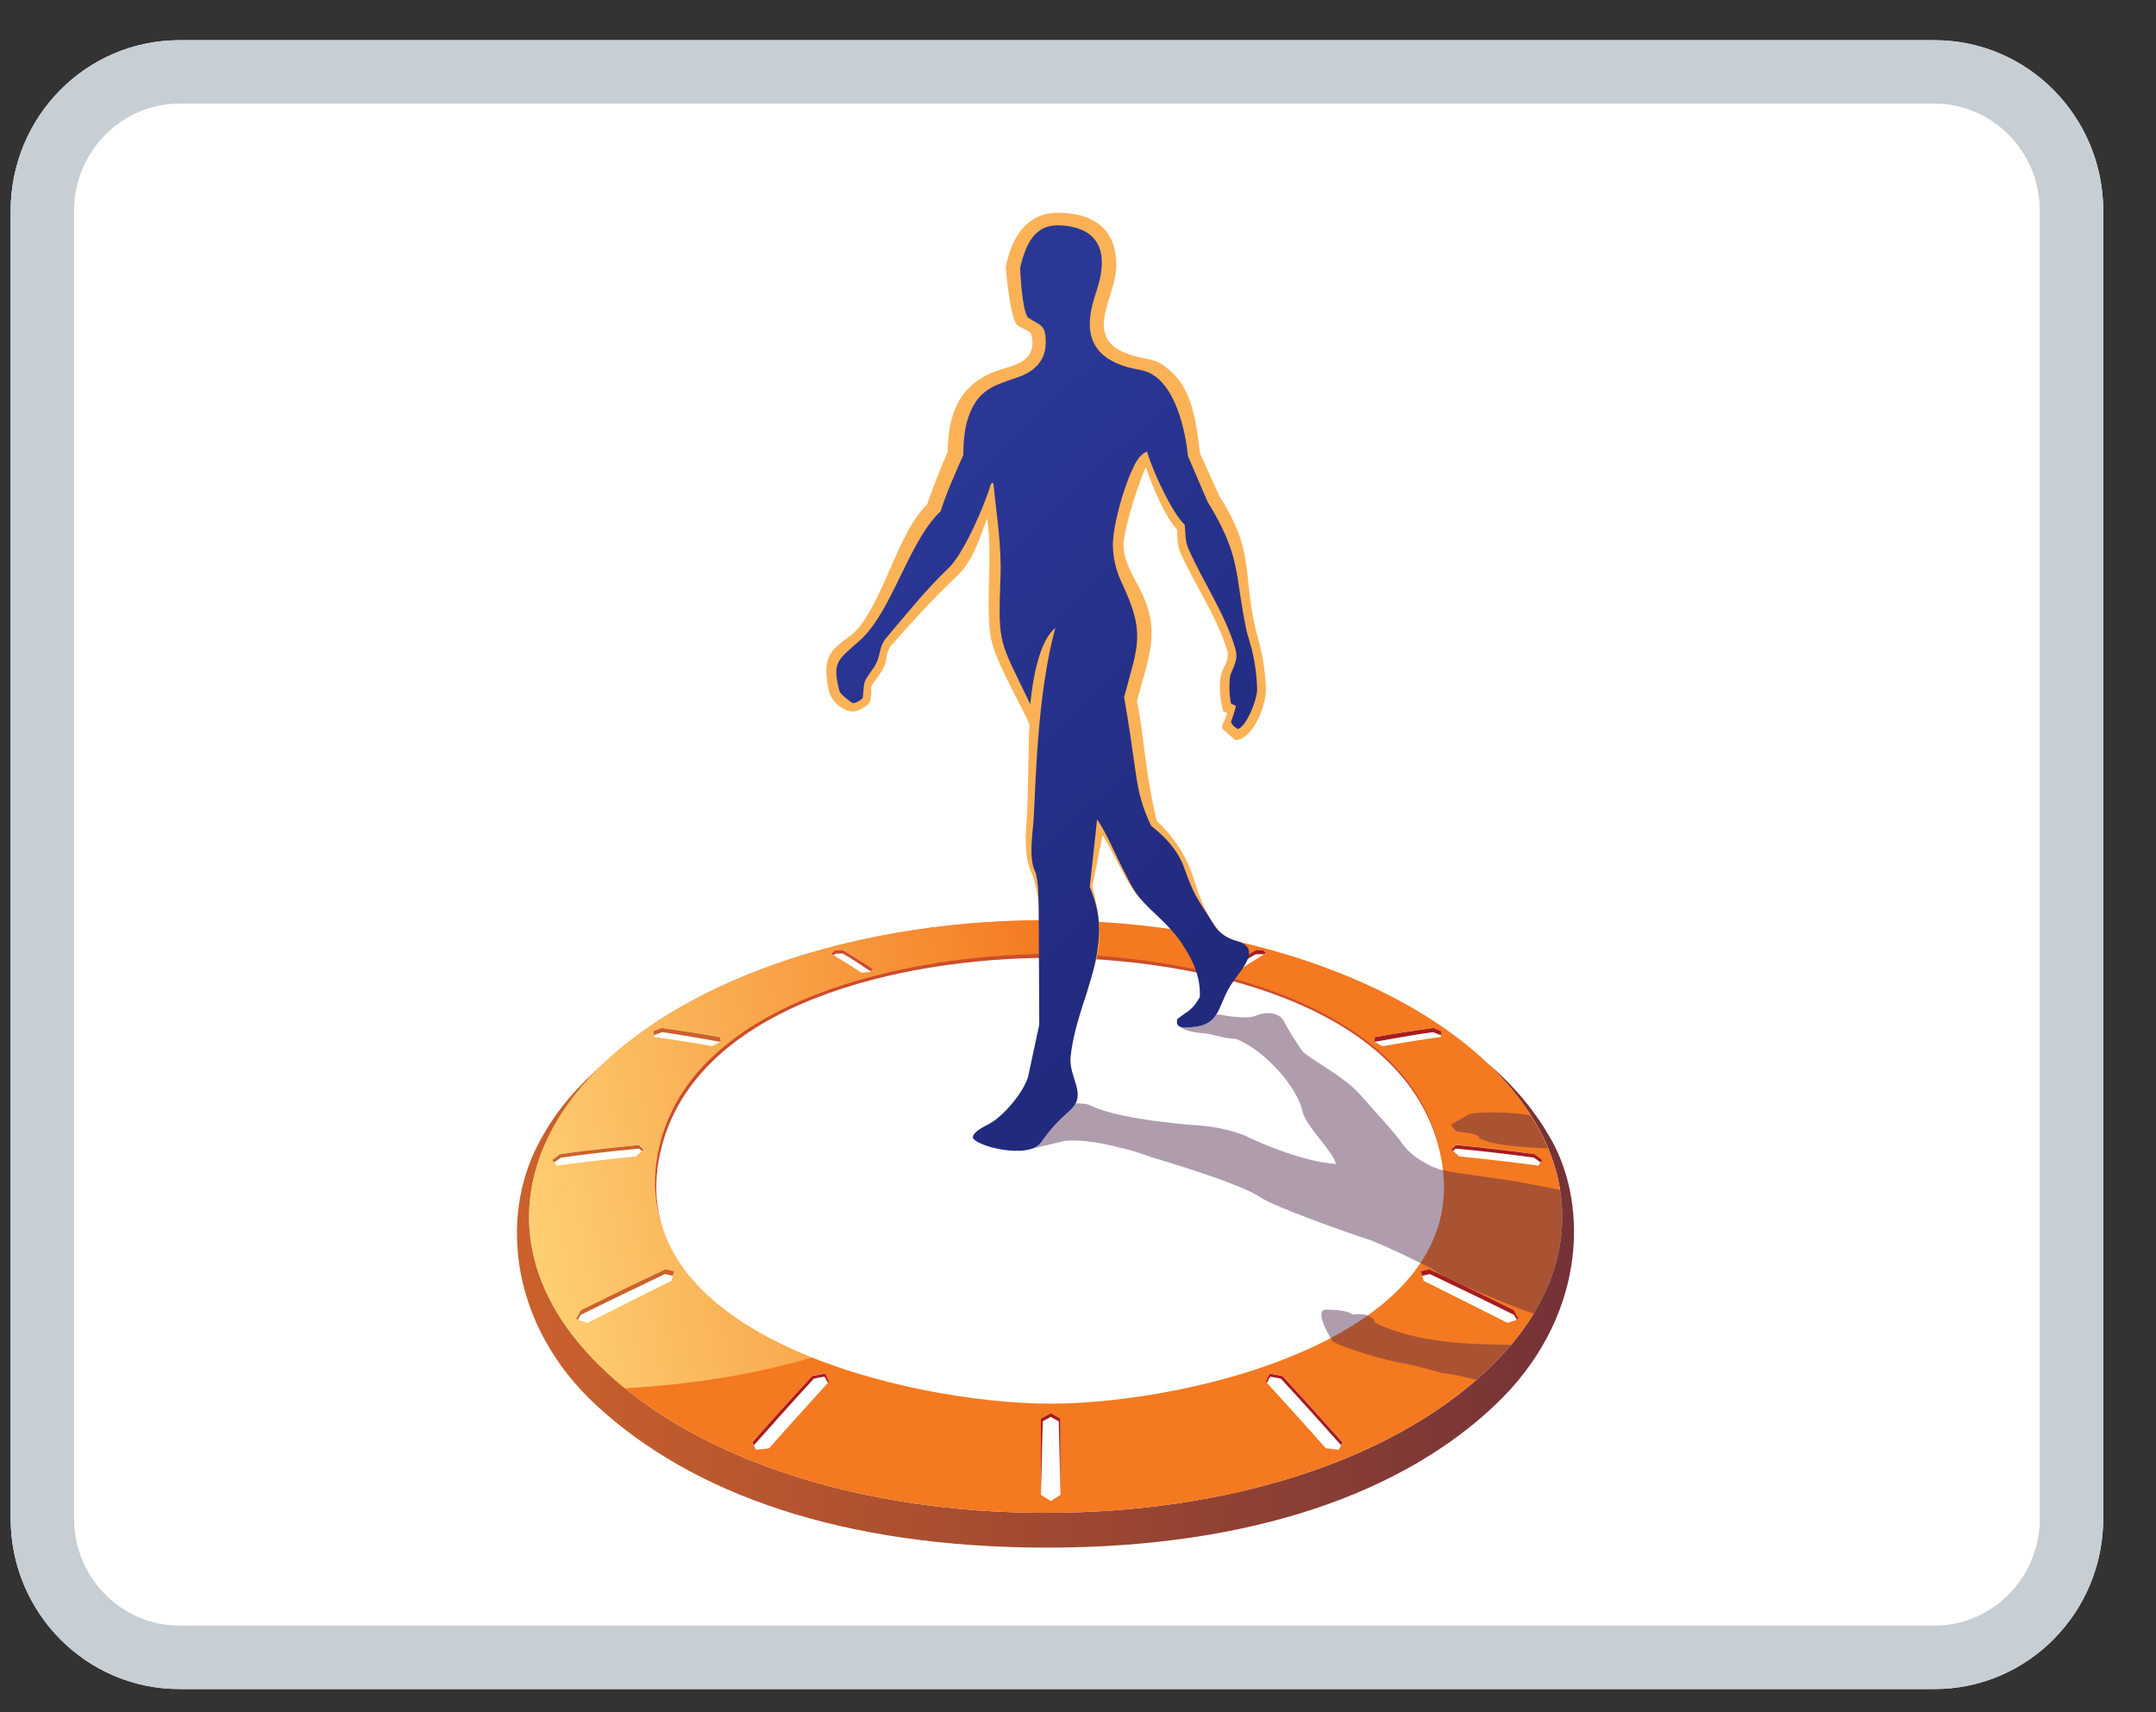 <svg width="34" height="27" viewBox="0 0 34 27" fill="none" xmlns="http://www.w3.org/2000/svg">
<rect x="0" y="0" width="34" height="27" fill="#333333" stroke="none"/>
<path d="M30.507 0.634H2.829C1.359 0.634 0.168 1.84 0.168 3.327V23.942C0.168 25.429 1.359 26.634 2.829 26.634H30.507C31.976 26.634 33.168 25.429 33.168 23.942V3.327C33.168 1.84 31.976 0.634 30.507 0.634Z" fill="white"/>
<path fill-rule="evenodd" clip-rule="evenodd" d="M30.507 1.634H2.829C1.923 1.634 1.168 2.381 1.168 3.327V23.942C1.168 24.887 1.923 25.634 2.829 25.634H30.507C31.413 25.634 32.168 24.887 32.168 23.942V3.327C32.168 2.381 31.413 1.634 30.507 1.634ZM2.829 0.634H30.507C31.976 0.634 33.168 1.84 33.168 3.327V23.942C33.168 25.429 31.976 26.634 30.507 26.634H2.829C1.359 26.634 0.168 25.429 0.168 23.942V3.327C0.168 1.84 1.359 0.634 2.829 0.634Z" fill="#C7CED4"/>
<path d="M23.447 16.757C23.797 17.09 24.084 17.451 24.29 17.842C24.939 19.082 24.698 20.451 23.409 21.645C21.931 23.014 19.413 23.855 16.49 23.855C13.566 23.855 11.049 23.014 9.571 21.645C8.281 20.451 8.044 19.082 8.69 17.842C8.893 17.454 9.177 17.093 9.53 16.757C9.116 17.134 8.791 17.467 8.496 18.025C7.864 19.216 8.067 20.921 9.4 22.156C10.915 23.56 13.288 24.404 16.516 24.404C19.752 24.404 22.125 23.533 23.577 22.156C25.003 20.806 25.058 19.047 24.472 17.986C24.226 17.547 23.901 17.139 23.447 16.757Z" fill="url(#paint0_linear_105_1209)"/>
<path d="M21.073 15.322C19.703 14.787 18.109 14.511 16.49 14.511C14.87 14.511 13.274 14.787 11.906 15.322C10.408 15.91 9.246 16.779 8.69 17.841C8.044 19.082 8.281 20.451 9.571 21.645C11.048 23.014 13.566 23.855 16.49 23.855C19.413 23.855 21.931 23.014 23.409 21.645C24.698 20.451 24.936 19.082 24.29 17.841C23.733 16.779 22.572 15.907 21.073 15.322Z" fill="#F47920"/>
<path d="M16.762 15.918C16.493 15.396 16.548 14.924 16.603 14.511C16.565 14.511 16.527 14.511 16.49 14.511C14.87 14.511 13.274 14.787 11.906 15.322C10.408 15.91 9.246 16.779 8.69 17.841C8.044 19.082 8.281 20.451 9.571 21.645C9.663 21.73 9.756 21.811 9.855 21.891C15.296 21.59 18.141 18.587 16.762 15.918Z" fill="url(#paint1_linear_105_1209)"/>
<path d="M12.981 16.008C13.992 16.252 14.954 16.538 15.934 16.88C16.128 16.331 16.333 15.787 16.568 15.252C16.803 15.787 17.009 16.331 17.203 16.88C18.182 16.538 19.127 16.263 20.138 16.019C19.425 16.44 18.796 16.875 18.139 17.364C19.477 17.525 20.729 17.732 22.044 18.003C20.732 17.976 19.494 18.019 18.185 18.099C19.109 18.836 19.9 19.552 20.761 20.355C19.581 19.721 18.477 19.189 17.249 18.642C17.011 19.61 16.785 20.582 16.568 21.552C16.351 20.579 16.151 19.656 15.913 18.689C14.685 19.235 13.569 19.757 12.352 20.363C13.213 19.56 14.027 18.861 14.951 18.123C13.639 18.044 12.384 18.027 11.04 18.009C12.346 17.741 13.668 17.528 14.995 17.369C14.34 16.883 13.694 16.429 12.981 16.008ZM16.571 17.7V15.56C16.342 16.156 16.139 16.757 15.948 17.364C16.154 17.476 16.362 17.588 16.571 17.7ZM13.572 16.243C14.383 16.579 15.171 16.959 15.945 17.366C15.754 17.386 15.56 17.405 15.368 17.424C14.786 17.008 14.189 16.612 13.572 16.243ZM16.571 17.7C18.133 17.702 19.692 17.776 21.244 17.921C19.88 17.689 18.556 17.511 17.188 17.361C16.982 17.473 16.777 17.585 16.571 17.7ZM19.567 16.243C18.756 16.579 17.965 16.959 17.191 17.364C17.159 17.262 17.127 17.164 17.095 17.063C17.907 16.76 18.73 16.481 19.567 16.243ZM16.487 17.702C16.519 18.735 16.559 19.831 16.571 20.831C16.774 19.907 16.985 18.984 17.211 18.063C17 17.94 16.704 17.82 16.487 17.702ZM20.01 19.831C19.101 19.211 18.167 18.618 17.211 18.063C17.408 18.049 17.602 18.036 17.799 18.022C18.559 18.599 19.294 19.205 20.01 19.831ZM16.571 17.7C14.998 17.721 13.772 17.787 12.239 17.913C13.563 17.916 14.589 17.965 15.934 18.063C16.145 17.94 16.357 17.82 16.571 17.7ZM13.132 19.831C14.044 19.211 14.977 18.62 15.934 18.063C15.963 18.178 15.989 18.293 16.017 18.407C15.038 18.853 14.076 19.328 13.132 19.831Z" fill="white"/>
<path d="M16.568 15.287C16.803 15.822 17.008 16.366 17.203 16.915C18.133 16.593 19.077 16.314 20.036 16.082C20.071 16.063 20.103 16.041 20.138 16.022C19.144 16.259 18.165 16.546 17.203 16.883C17.008 16.333 16.803 15.79 16.568 15.254C16.333 15.79 16.128 16.333 15.934 16.883C14.954 16.541 13.992 16.254 12.981 16.011C13.016 16.03 13.048 16.052 13.082 16.071C14.059 16.309 14.989 16.587 15.934 16.918C16.128 16.366 16.333 15.822 16.568 15.287Z" fill="#C9252C"/>
<path d="M14.951 18.126C14.041 18.855 13.201 19.574 12.355 20.366L12.491 20.295C13.323 19.522 14.059 18.893 14.954 18.18L14.951 18.126Z" fill="#CB4D2C"/>
<path d="M16.536 17.718L16.504 17.738C16.313 17.844 16.122 17.953 15.934 18.065L15.942 18.101C16.151 17.981 16.359 17.863 16.571 17.746V17.699L16.536 17.718Z" fill="#C4161C"/>
<path d="M15.945 17.366L15.887 17.372C15.713 17.388 15.542 17.405 15.369 17.424C14.786 17.008 14.189 16.612 13.572 16.243V16.287C14.189 16.656 14.786 17.052 15.369 17.467C15.56 17.448 15.754 17.426 15.945 17.41C16.133 17.508 16.31 17.601 16.496 17.702H16.571C16.362 17.588 16.154 17.476 15.945 17.366ZM13.132 19.88C14.076 19.377 15.038 18.902 16.018 18.459V18.41C15.038 18.855 14.076 19.328 13.132 19.831V19.88Z" fill="#CB4D2C"/>
<path d="M17.211 18.06C16.988 18.97 16.771 19.913 16.571 20.828V20.863C16.774 19.94 16.985 19.022 17.211 18.101C17.863 18.481 18.811 19.066 20.013 19.882V19.828C19.1 19.21 18.168 18.617 17.211 18.06ZM18.228 18.134L18.188 18.101V18.158C19.08 18.872 19.793 19.508 20.625 20.284C20.654 20.3 20.735 20.344 20.767 20.36C19.889 19.538 19.106 18.839 18.228 18.134Z" fill="#A71C20"/>
<path d="M14.957 17.377C13.645 17.535 12.338 17.746 11.043 18.011C11.106 18.011 11.184 18.014 11.248 18.014C12.488 17.765 13.74 17.565 14.998 17.415V17.371L14.957 17.377ZM15.933 18.063C14.702 17.962 13.476 17.904 12.242 17.915V17.951C13.459 17.942 14.67 17.997 15.884 18.096L15.933 18.063Z" fill="#CB4D2C"/>
<path d="M18.139 17.363C19.477 17.525 20.729 17.732 22.044 18.003C21.978 18 21.891 18 21.824 18C20.57 17.749 19.407 17.56 18.139 17.41V17.363ZM16.571 17.7C18.133 17.702 19.692 17.776 21.245 17.921V17.959C19.715 17.814 18.179 17.741 16.64 17.735C16.629 17.73 16.614 17.721 16.603 17.713L16.571 17.7H16.635H16.571ZM17.188 17.363C17.208 17.366 17.226 17.369 17.243 17.369C17.999 16.976 18.77 16.607 19.561 16.279V16.243C18.753 16.579 17.965 16.956 17.188 17.363Z" fill="#A71C20"/>
<path d="M17.188 17.363C17.156 17.262 17.124 17.164 17.093 17.063V17.098C17.121 17.188 17.15 17.279 17.177 17.366C17.182 17.366 17.185 17.366 17.188 17.363Z" fill="#C4161C"/>
<path d="M16.725 23.571C16.679 23.604 16.615 23.637 16.572 23.669C16.525 23.637 16.461 23.604 16.415 23.571C16.415 23.169 16.415 22.771 16.415 22.369C16.461 22.339 16.528 22.309 16.572 22.282C16.618 22.311 16.679 22.342 16.722 22.369L16.725 23.571ZM9.163 20.664L9.087 20.801C9.134 20.817 9.224 20.844 9.264 20.861C9.71 20.637 10.151 20.413 10.588 20.197C10.606 20.134 10.614 20.098 10.635 20.049C10.588 20.038 10.545 20.027 10.498 20.016C10.049 20.227 9.603 20.443 9.163 20.664ZM8.835 18.2C8.795 18.23 8.754 18.26 8.714 18.292C8.737 18.32 8.76 18.352 8.78 18.38C9.195 18.325 9.612 18.276 10.029 18.235C10.067 18.2 10.116 18.156 10.151 18.123C10.128 18.098 10.102 18.077 10.078 18.052C9.664 18.093 9.25 18.142 8.835 18.2ZM10.432 16.21L10.304 16.262C10.307 16.287 10.313 16.328 10.316 16.352C10.623 16.393 10.927 16.443 11.234 16.497C11.275 16.476 11.327 16.445 11.365 16.426L11.348 16.35C11.046 16.298 10.739 16.249 10.432 16.21ZM19.802 14.986C19.84 14.986 19.88 14.986 19.918 14.986L19.964 15.03C19.805 15.126 19.646 15.227 19.492 15.328C19.452 15.328 19.411 15.328 19.37 15.328L19.324 15.279C19.481 15.181 19.64 15.079 19.802 14.986ZM16.461 14.568L16.548 14.544L16.638 14.568L16.641 14.921C16.609 14.932 16.58 14.94 16.548 14.951C16.519 14.94 16.488 14.932 16.459 14.921L16.461 14.568ZM13.106 15.038C13.121 15.025 13.155 14.997 13.17 14.984L13.289 14.981C13.451 15.077 13.61 15.175 13.767 15.279L13.72 15.328C13.68 15.328 13.622 15.339 13.581 15.336C13.425 15.232 13.265 15.134 13.106 15.038ZM12.13 22.836C12.066 22.85 11.985 22.85 11.924 22.863C11.909 22.823 11.878 22.779 11.866 22.738C12.176 22.388 12.492 22.038 12.811 21.694C12.871 21.68 12.953 21.669 13.013 21.656C13.028 21.691 13.057 21.754 13.074 21.787C12.756 22.137 12.44 22.484 12.13 22.836ZM23.876 20.664C23.902 20.708 23.925 20.754 23.951 20.801C23.905 20.817 23.815 20.844 23.775 20.861C23.328 20.637 22.888 20.413 22.451 20.197C22.433 20.134 22.424 20.098 22.404 20.049C22.451 20.038 22.494 20.027 22.54 20.016C22.986 20.227 23.433 20.443 23.876 20.664ZM24.203 18.2C24.244 18.23 24.285 18.26 24.325 18.292C24.302 18.32 24.279 18.352 24.259 18.38C23.844 18.325 23.427 18.276 23.01 18.235C22.972 18.2 22.923 18.156 22.888 18.123C22.911 18.098 22.937 18.077 22.96 18.052C23.375 18.093 23.789 18.142 24.203 18.2ZM22.604 16.21L22.732 16.262C22.729 16.287 22.723 16.328 22.72 16.352C22.413 16.393 22.109 16.443 21.801 16.497C21.761 16.476 21.709 16.445 21.671 16.426C21.677 16.402 21.683 16.377 21.688 16.35C21.993 16.298 22.297 16.249 22.604 16.21ZM20.906 22.836C20.958 22.844 21.048 22.855 21.112 22.863C21.132 22.823 21.152 22.782 21.17 22.738C20.86 22.388 20.544 22.038 20.225 21.694C20.164 21.68 20.083 21.669 20.022 21.656C20.008 21.691 19.979 21.754 19.962 21.787C20.28 22.137 20.596 22.484 20.906 22.836Z" fill="white"/>
<path d="M9.156 20.735C9.145 20.757 9.127 20.79 9.116 20.809C9.107 20.806 9.098 20.803 9.087 20.798C9.113 20.752 9.136 20.708 9.162 20.661C9.606 20.44 10.049 20.224 10.498 20.014C10.544 20.025 10.588 20.036 10.634 20.047C10.625 20.071 10.617 20.096 10.608 20.118C10.573 20.107 10.524 20.101 10.486 20.09C10.04 20.303 9.6 20.514 9.156 20.735ZM8.846 18.254C8.823 18.271 8.762 18.312 8.739 18.331C8.728 18.317 8.725 18.312 8.71 18.292C8.751 18.262 8.791 18.23 8.832 18.2C9.246 18.142 9.661 18.096 10.075 18.055C10.098 18.079 10.124 18.101 10.147 18.126C10.139 18.134 10.13 18.142 10.121 18.15C10.11 18.14 10.086 18.12 10.078 18.112C9.669 18.15 9.258 18.197 8.846 18.254ZM10.312 16.323L10.304 16.262L10.431 16.21C10.738 16.252 11.043 16.298 11.35 16.353L11.367 16.429C11.361 16.432 10.741 16.314 10.437 16.276L10.312 16.323Z" fill="#CC612C"/>
<path d="M19.918 15.046L19.923 15.052C19.938 15.044 19.949 15.036 19.964 15.027C19.949 15.014 19.932 14.997 19.918 14.984H19.802C19.639 15.079 19.48 15.178 19.323 15.281L19.358 15.32C19.503 15.224 19.651 15.134 19.802 15.046C19.839 15.046 19.88 15.046 19.918 15.046Z" fill="#A71C20"/>
<path d="M16.461 14.629L16.548 14.604L16.638 14.629V14.568C16.608 14.56 16.577 14.552 16.548 14.544L16.461 14.568V14.629Z" fill="#B7161C"/>
<path d="M13.291 15.036C13.442 15.123 13.584 15.222 13.729 15.317L13.766 15.279C13.61 15.175 13.45 15.077 13.288 14.981C13.248 14.981 13.21 14.981 13.169 14.984C13.155 14.998 13.12 15.025 13.106 15.039L13.146 15.063C13.149 15.06 13.172 15.041 13.175 15.039C13.213 15.036 13.251 15.036 13.291 15.036Z" fill="#CB4D2C"/>
<path d="M13.001 21.708C13.019 21.73 13.039 21.779 13.056 21.806L13.074 21.79C13.068 21.773 13.03 21.694 13.013 21.659C12.952 21.672 12.871 21.683 12.81 21.697C12.491 22.041 12.176 22.388 11.866 22.741C11.871 22.757 11.883 22.776 11.889 22.79C12.089 22.566 12.52 22.079 12.833 21.741C12.883 21.727 12.949 21.719 13.001 21.708ZM23.878 20.735C23.89 20.757 23.907 20.79 23.922 20.809C23.93 20.806 23.939 20.803 23.951 20.798C23.925 20.752 23.901 20.708 23.875 20.661C23.432 20.44 22.989 20.224 22.54 20.014C22.493 20.025 22.45 20.036 22.404 20.047C22.412 20.071 22.421 20.096 22.427 20.118C22.462 20.107 22.511 20.101 22.548 20.09C22.995 20.303 23.435 20.514 23.878 20.735ZM24.188 18.254C24.212 18.271 24.272 18.312 24.296 18.331C24.307 18.317 24.31 18.312 24.325 18.292C24.284 18.262 24.243 18.23 24.203 18.2C23.788 18.142 23.374 18.096 22.96 18.055C22.937 18.079 22.911 18.101 22.887 18.126C22.896 18.134 22.905 18.14 22.913 18.15C22.925 18.14 22.948 18.12 22.957 18.112C23.368 18.15 23.774 18.197 24.188 18.254ZM22.722 16.323L22.731 16.262C22.69 16.246 22.647 16.227 22.604 16.21C22.296 16.252 21.992 16.298 21.685 16.353L21.668 16.429C21.673 16.432 22.294 16.314 22.598 16.276L22.722 16.323ZM20.033 21.708C20.016 21.73 19.996 21.779 19.978 21.806C19.973 21.801 19.967 21.795 19.961 21.79C19.967 21.773 20.004 21.694 20.022 21.659C20.083 21.672 20.164 21.683 20.225 21.697C20.543 22.041 20.859 22.391 21.169 22.741C21.163 22.757 21.155 22.773 21.149 22.79C20.949 22.566 20.514 22.079 20.201 21.741C20.152 21.727 20.086 21.719 20.033 21.708ZM16.696 22.413L16.725 23.571L16.722 22.369C16.675 22.339 16.614 22.309 16.571 22.282C16.525 22.312 16.458 22.342 16.415 22.369V23.571L16.444 22.413C16.481 22.388 16.536 22.366 16.571 22.342C16.606 22.366 16.658 22.388 16.696 22.413Z" fill="#A71C20"/>
<path d="M10.399 18.071C10.953 15.738 14.386 15.044 16.542 15.044C18.698 15.044 22.128 15.738 22.684 18.071C23.374 20.978 18.776 22.06 16.545 22.06C14.314 22.06 9.71 20.978 10.399 18.071ZM10.622 18.055C11.144 15.798 14.464 15.131 16.539 15.131C18.611 15.131 21.934 15.8 22.456 18.057C23.102 20.85 18.683 21.88 16.539 21.88C14.395 21.877 9.979 20.847 10.622 18.055Z" fill="#CB4D2C"/>
<path d="M10.42 18.142C10.973 15.809 14.265 15.104 16.559 15.104C18.848 15.104 22.146 15.809 22.702 18.145C23.392 21.049 18.793 22.134 16.562 22.134C14.328 22.131 9.727 21.049 10.42 18.142ZM10.643 18.126C11.164 15.869 14.485 15.202 16.559 15.202C18.634 15.202 21.954 15.872 22.476 18.128C23.122 20.918 18.706 21.951 16.559 21.951C14.415 21.951 9.997 20.918 10.643 18.126Z" fill="white"/>
<path opacity="0.45" d="M23.89 18.626L22.884 18.481L22.751 18.451C22.583 18.418 22.259 18.246 22.12 18.041C21.977 17.836 21.642 17.484 21.453 17.265C21.195 16.962 20.61 16.683 20.526 16.557C20.439 16.432 20.3 16.213 20.259 16.126C20.222 16.038 20.129 15.967 19.978 15.976C19.828 15.984 19.813 16.033 19.683 16.041C19.552 16.049 19.37 16.022 19.37 16.022C19.292 16.006 19.237 15.997 19.182 15.997C19.1 16.123 18.979 16.2 18.677 16.2C18.657 16.2 18.64 16.197 18.625 16.194C18.657 16.257 18.935 16.295 18.982 16.293C19.028 16.29 19.292 16.361 19.352 16.369C19.474 16.391 19.451 16.35 19.645 16.456C19.967 16.631 20.448 17.115 20.543 17.533C20.596 17.765 21.016 18.142 21.068 18.355C20.506 18.317 19.755 17.965 19.755 17.965L19.663 17.921C19.663 17.921 19.329 17.762 18.817 17.741C17.849 17.659 17.481 17.536 17.385 17.506C17.185 17.443 17.214 17.41 17.052 17.402C17.02 17.399 16.991 17.399 16.965 17.399C16.945 17.437 16.916 17.473 16.881 17.503C16.701 17.664 16.577 17.787 16.426 18.006C16.386 18.066 16.316 18.101 16.235 18.123C16.42 18.082 16.782 17.992 16.782 17.992C17.124 17.948 17.643 18.093 17.643 18.093C17.834 18.128 18.153 18.246 18.153 18.246C18.153 18.246 19.532 18.645 19.871 18.877C20.094 19.03 21.239 19.435 21.543 19.533C21.847 19.631 22.589 20.011 22.589 20.011C22.78 20.164 23.887 20.62 24.191 20.716C24.582 20.077 24.719 19.424 24.608 18.762L23.89 18.626Z" fill="#4F264A"/>
<path opacity="0.45" d="M23.383 17.544C23.284 17.544 23.174 17.569 23.174 17.569L22.899 17.722C22.864 17.776 22.989 17.845 22.989 17.845C22.989 17.845 23.337 17.866 23.334 17.951C23.589 18.08 24.133 18.093 24.409 18.107C24.371 18.017 24.33 17.929 24.284 17.845C24.241 17.76 24.191 17.678 24.139 17.596C24.128 17.588 23.919 17.533 23.383 17.544ZM21.334 20.73C21.334 20.73 21.268 20.651 20.917 20.651C20.694 20.651 21.013 21.148 21.013 21.148C21.213 21.276 21.937 21.47 22.091 21.489C22.241 21.509 22.748 21.651 22.748 21.651C22.748 21.651 23.012 21.683 23.282 21.76C23.479 21.59 23.664 21.405 23.829 21.208C23.218 21.197 22.349 21.186 21.691 20.861C21.627 20.672 21.334 20.73 21.334 20.73Z" fill="#4F264A"/>
<path d="M19.48 11.67C19.48 11.67 19.277 11.495 19.274 11.487C19.26 11.427 19.332 11.345 19.35 11.241C19.329 11.232 19.306 11.224 19.289 11.216C19.239 11.038 19.199 10.722 19.289 10.55C19.332 10.467 19.384 10.355 19.355 10.26C19.187 9.719 18.857 9.246 18.622 8.732C18.559 8.593 18.57 8.492 18.561 8.35C18.379 8.161 18.17 7.67 18.069 7.364C17.857 7.866 17.718 8.446 17.718 8.579C17.718 9.145 18.327 9.421 18.115 10.361C18.075 10.544 18.002 10.795 17.93 11.052C18.057 11.708 18.057 12.183 18.243 12.946C18.504 13.189 18.721 13.5 18.837 13.896C18.909 14.142 19.127 14.716 19.408 14.803C19.581 14.858 18.819 14.989 18.602 14.732C18.393 14.486 18.034 14.29 17.866 14.03C17.73 13.823 17.521 13.38 17.388 13.17L17.226 13.976C17.449 14.836 17.316 15.027 17.119 15.727C17.035 16.03 16.386 14.618 16.386 14.506C16.386 14.2 16.365 14.085 16.29 13.814C16.154 13.566 16.168 13.213 16.189 12.943C16.22 12.495 16.215 11.648 16.235 11.424C16.073 11.047 15.652 10.364 15.612 9.978C15.548 9.38 15.655 8.773 15.566 8.175C15.455 8.473 15.339 8.853 15.093 9.082C14.725 9.426 14.383 9.806 14.053 10.181C13.934 10.336 14.039 10.41 13.853 10.659C13.671 10.902 13.769 10.793 13.729 11.025C13.723 11.058 13.708 11.088 13.685 11.11C13.587 11.186 13.482 11.254 13.343 11.197C13.071 11.069 13.053 10.877 13.033 10.634C12.998 10.167 13.363 10.145 13.572 9.861C13.981 9.306 14.186 8.375 14.621 7.954C14.647 7.872 14.751 7.571 14.945 7.126C14.951 6.574 15.096 6.082 15.699 5.855C15.945 5.763 16.27 5.738 16.281 5.418C16.284 5.38 16.275 5.282 16.249 5.246C16.151 5.17 16.081 5.17 16.032 5.115C15.934 4.998 15.852 4.238 15.864 4.189C16.003 3.552 16.331 3.336 16.745 3.355C17.235 3.377 17.623 3.601 17.602 4.222C17.585 4.722 17.037 5.361 17.857 5.604C18.17 5.697 18.228 5.631 18.498 5.888C18.799 6.172 18.872 6.681 18.924 7.151L19.231 7.823C19.793 8.716 19.59 9 19.799 9.91C19.851 10.145 19.944 10.353 19.964 10.869C19.97 11.115 19.764 11.661 19.48 11.67Z" fill="#FBB257"/>
<path d="M13.607 10.998C13.633 10.76 13.595 10.779 13.758 10.558C13.908 10.353 13.836 10.249 13.966 10.071C14.291 9.689 14.598 9.301 14.963 8.954C15.206 8.719 15.54 7.935 15.618 7.656C15.632 7.615 15.655 7.596 15.667 7.631C15.719 8.159 15.797 8.599 15.777 9.115C15.736 10.203 15.765 10.088 16.247 11.104C16.287 10.697 16.391 10.104 16.643 9.902C16.348 10.959 16.331 12.47 16.299 12.935C16.284 13.17 16.215 13.544 16.333 13.76C16.374 13.907 16.377 14.129 16.38 14.298C16.38 14.402 16.389 16.156 16.389 16.156L16.215 16.97C16.154 17.205 15.832 17.601 15.595 17.724C15.519 17.762 15.342 17.853 15.342 17.932C15.342 18.06 16.22 18.301 16.423 18.009C16.574 17.79 16.698 17.667 16.878 17.506C17.156 17.254 16.849 16.997 16.884 16.659C16.948 16.069 17.217 15.558 17.304 15C17.356 14.664 17.348 14.369 17.185 13.987L17.301 12.921C17.431 13.104 17.553 13.396 17.675 13.64C17.895 14.071 17.898 14.112 18.278 14.467C18.405 14.588 18.538 14.727 18.634 14.872C18.814 15.139 18.935 15.405 18.921 15.724C18.791 15.948 18.732 15.935 18.564 16.071C18.57 16.079 18.518 16.202 18.677 16.202C19.248 16.202 19.179 15.921 19.396 15.555C19.535 15.32 19.938 14.959 19.497 14.836C19.358 14.798 19.231 14.719 19.15 14.593C18.846 14.112 18.834 14.126 18.674 13.683C18.579 13.415 18.382 13.2 18.153 13.022C18.011 12.722 17.956 12.506 17.91 12.186C17.849 11.752 17.805 11.44 17.727 10.995C17.95 10.159 18.066 9.984 17.686 9.181C17.597 8.992 17.55 8.787 17.55 8.582C17.55 8.314 17.707 7.716 17.857 7.405C17.91 7.279 17.985 7.159 18.089 7.12C18.182 7.446 18.498 8.11 18.683 8.274C18.695 8.405 18.689 8.536 18.744 8.659C18.976 9.183 19.309 9.661 19.477 10.213C19.535 10.405 19.457 10.495 19.402 10.648C19.384 10.722 19.379 10.935 19.413 11.093L19.492 11.134C19.477 11.183 19.442 11.317 19.413 11.377C19.425 11.451 19.521 11.495 19.521 11.495C19.648 11.467 19.831 11.033 19.825 10.858C19.805 10.325 19.686 10.088 19.654 9.929C19.466 9.025 19.576 8.779 19.04 7.905L18.735 7.194C18.698 6.831 18.544 6 18.049 5.85C17.965 5.825 17.881 5.82 17.756 5.782C17.11 5.585 17.11 5.115 17.287 4.604C17.443 4.148 17.463 3.612 16.753 3.555C16.313 3.519 16.18 3.847 16.087 4.222C16.09 4.263 16.113 4.875 16.209 5.006C16.397 5.137 16.501 5.099 16.49 5.429C16.481 5.705 16.293 5.869 16.038 5.954C15.623 6.09 15.415 6.172 15.273 6.574C15.229 6.7 15.192 6.883 15.192 7.153V7.172C15.073 7.448 14.925 7.765 14.835 8.06C14.325 8.541 14.073 9.637 13.56 10.099C13.219 10.405 13.114 10.427 13.239 10.899C13.251 10.948 13.416 11.071 13.45 11.088C13.474 11.099 13.61 11.025 13.607 10.998Z" fill="url(#paint2_linear_105_1209)"/>
<defs>
<linearGradient id="paint0_linear_105_1209" x1="8.149" y1="20.579" x2="24.82" y2="20.579" gradientUnits="userSpaceOnUse">
<stop stop-color="#CC612C"/>
<stop offset="1" stop-color="#743237"/>
</linearGradient>
<linearGradient id="paint1_linear_105_1209" x1="6.774" y1="19.212" x2="17.039" y2="17.292" gradientUnits="userSpaceOnUse">
<stop stop-color="#FFDD7F"/>
<stop offset="1" stop-color="#F47920"/>
</linearGradient>
<linearGradient id="paint2_linear_105_1209" x1="13.805" y1="8.506" x2="19.421" y2="14.461" gradientUnits="userSpaceOnUse">
<stop stop-color="#2A3795"/>
<stop offset="1" stop-color="#222A7E"/>
</linearGradient>
</defs>
</svg>
